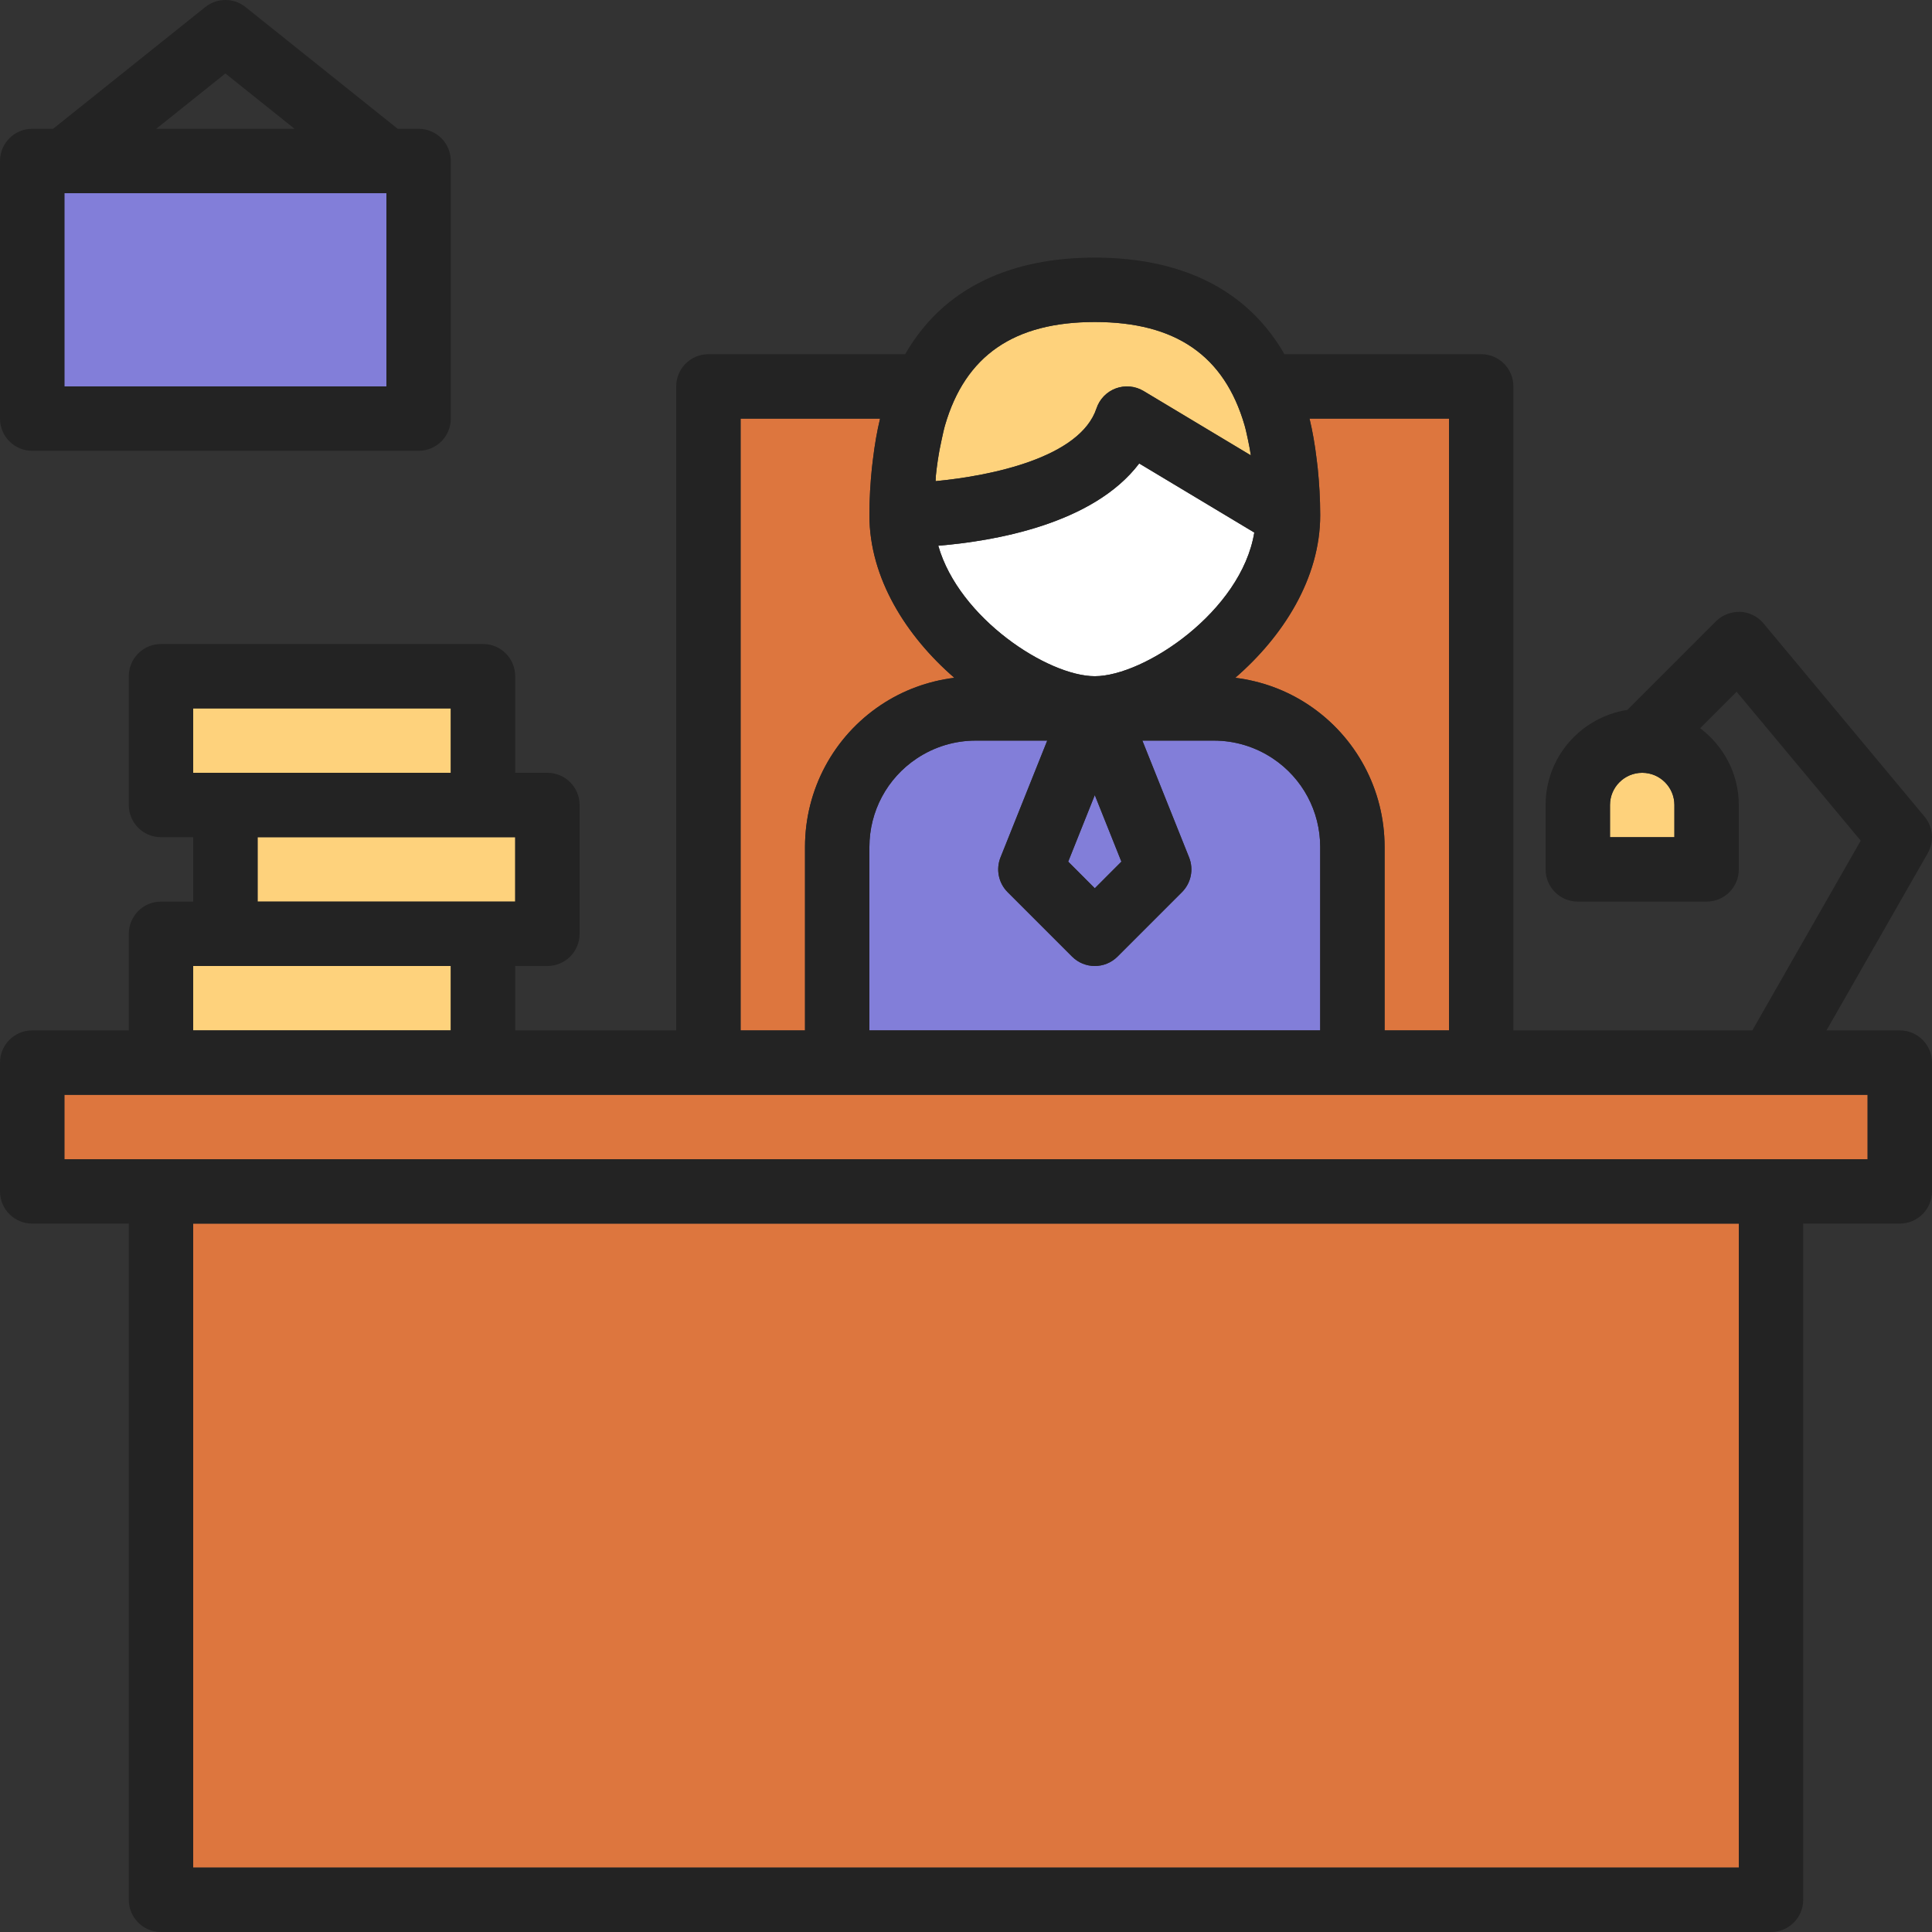<?xml version="1.0" encoding="iso-8859-1"?>
<!-- Generator: Adobe Illustrator 19.0.0, SVG Export Plug-In . SVG Version: 6.00 Build 0)  -->
<svg version="1.1" id="Capa_1" xmlns="http://www.w3.org/2000/svg" xmlns:xlink="http://www.w3.org/1999/xlink" x="0px" y="0px"
	 viewBox="0 0 480 480" style="enable-background:new 0 0 480 480;" xml:space="preserve">
<rect x="0" y="0" width="480" height="480" fill="#333333" stroke="none"/>
<rect x="16" y="48" style="fill:#827ED9;" width="80" height="48"/>
<g>
	<polygon style="fill:#FED27C;" points="64,224 120,224 128,224 128,208 120,208 64,208 	"/>
	<polygon style="fill:#FED27C;" points="112,192 112,176 48,176 48,192 56,192 	"/>
</g>
<path style="fill:#FFFFFF;" d="M233.112,135.584C238.272,153.664,260.408,168,272,168c12.28,0,36.416-16.104,39.624-35.696
	l-28.592-17.16C271.536,130.304,246.808,134.456,233.112,135.584z"/>
<g>
	<path style="fill:#FED27C;" d="M272.416,101.472c0.768-2.304,2.528-4.128,4.816-4.976c2.264-0.832,4.816-0.6,6.888,0.648
		l26.656,15.992c-0.208-1.312-0.432-2.616-0.712-3.848c-0.272-1.208-0.512-2.448-0.84-3.584C304.184,88.328,292.064,80,272,80
		s-32.184,8.328-37.224,25.704c-0.328,1.128-0.568,2.376-0.84,3.584c-0.376,1.68-0.704,3.408-0.968,5.24
		c-0.168,1.168-0.328,2.344-0.448,3.568c-0.04,0.456-0.04,0.976-0.072,1.44C246.512,118.2,268.368,113.616,272.416,101.472z"/>
	<polygon style="fill:#FED27C;" points="112,240 56,240 48,240 48,256 112,256 	"/>
</g>
<polygon style="fill:#827ED9;" points="278.608,214.072 272,197.536 265.392,214.072 272,220.688 "/>
<rect x="48" y="304" style="fill:#DD763E;" width="384" height="160"/>
<path style="fill:#FED27C;" d="M408,192c-4.416,0-8,3.592-8,8v8h16v-8C416,195.592,412.416,192,408,192z"/>
<path style="fill:#827ED9;" d="M260.184,184h-17.76c-5.232,0-10.296,1.536-14.656,4.44C220.4,193.344,216,201.568,216,210.424V256
	h112v-45.576c0-8.856-4.4-17.072-11.768-21.984c-4.36-2.904-9.416-4.44-14.656-4.44h-17.76l11.608,29.024
	c1.184,2.976,0.496,6.368-1.776,8.632l-16,16c-1.552,1.56-3.6,2.344-5.648,2.344s-4.096-0.784-5.656-2.344l-16-16
	c-2.264-2.264-2.96-5.656-1.776-8.632L260.184,184z"/>
<g>
	<path style="fill:#DD763E;" d="M306.904,168.392c6.488,0.816,12.704,3.072,18.208,6.736C336.936,183.008,344,196.2,344,210.424V256
		h16V104h-34.648c0,0.008,0,0.016,0,0.016c0.768,3.144,1.344,6.552,1.776,10.168c0.088,0.712,0.184,1.424,0.256,2.152
		C327.752,120,328,123.824,328,128C328,143.704,318.776,158.112,306.904,168.392z"/>
	<path style="fill:#DD763E;" d="M200,210.424c0-14.216,7.064-27.416,18.888-35.296c5.496-3.664,11.72-5.92,18.208-6.736
		C225.224,158.112,216,143.704,216,128c0-4.176,0.248-8,0.616-11.664c0.072-0.728,0.168-1.44,0.256-2.152
		c0.432-3.616,1.016-7.024,1.776-10.16v-0.016H184v152h16V210.424z"/>
	<polygon style="fill:#DD763E;" points="336,272 208,272 176,272 120,272 40,272 16,272 16,288 40,288 440,288 464,288 464,272 
		368,272 	"/>
</g>
<g>
	<path style="fill:#232323;" d="M472,256h-18.216l25.16-44.032c1.656-2.896,1.336-6.52-0.8-9.088l-40-48
		c-1.448-1.728-3.536-2.768-5.792-2.872c-2.208-0.048-4.432,0.752-6.016,2.336l-22.032,22.032C392.84,178.16,384,188.024,384,200v16
		c0,4.416,3.576,8,8,8h32c4.424,0,8-3.584,8-8v-16c0-7.816-3.808-14.696-9.608-19.08l9.064-9.064l30.832,37L435.36,256H376V96
		c0-4.416-3.576-8-8-8h-48.88C308.208,69.016,289.032,64,272,64s-36.208,5.016-47.12,24H176c-4.424,0-8,3.584-8,8v160h-40v-16h8
		c4.424,0,8-3.584,8-8v-32c0-4.416-3.576-8-8-8h-8v-24c0-4.416-3.576-8-8-8H40c-4.424,0-8,3.584-8,8v32c0,4.416,3.576,8,8,8h8v16h-8
		c-4.424,0-8,3.584-8,8v24H8c-4.424,0-8,3.584-8,8v32c0,4.416,3.576,8,8,8h24v168c0,4.416,3.576,8,8,8h400c4.424,0,8-3.584,8-8V304
		h24c4.424,0,8-3.584,8-8v-32C480,259.584,476.424,256,472,256z M416,208h-16v-8c0-4.408,3.584-8,8-8s8,3.592,8,8V208z M325.352,104
		H360v152h-16v-45.576c0-14.216-7.064-27.416-18.888-35.296c-5.496-3.664-11.72-5.92-18.208-6.736
		C318.776,158.112,328,143.704,328,128c0-4.176-0.248-8-0.616-11.664c-0.072-0.728-0.168-1.44-0.256-2.152
		c-0.432-3.616-1.016-7.024-1.776-10.16C325.352,104.016,325.352,104.008,325.352,104z M272,197.536l6.608,16.536L272,220.688
		l-6.608-6.616L272,197.536z M272,168c-11.592,0-33.728-14.336-38.888-32.416c13.696-1.128,38.424-5.28,49.92-20.432l28.592,17.16
		C308.416,151.896,284.28,168,272,168z M260.184,184l-11.608,29.024c-1.184,2.976-0.496,6.368,1.776,8.632l16,16
		c1.552,1.56,3.6,2.344,5.648,2.344s4.096-0.784,5.656-2.344l16-16c2.264-2.264,2.96-5.656,1.776-8.632L283.816,184h17.76
		c5.232,0,10.296,1.536,14.656,4.44C323.6,193.344,328,201.568,328,210.424V256H216v-45.576c0-8.856,4.4-17.072,11.768-21.984
		c4.36-2.904,9.416-4.44,14.656-4.44H260.184z M272,80c20.064,0,32.184,8.328,37.224,25.704c0.328,1.128,0.568,2.376,0.84,3.584
		c0.272,1.232,0.496,2.536,0.712,3.848L284.12,97.144c-2.08-1.248-4.624-1.48-6.888-0.648c-2.28,0.84-4.048,2.672-4.816,4.976
		c-4.048,12.144-25.904,16.736-39.968,18.072c0.04-0.464,0.032-0.984,0.072-1.44c0.12-1.224,0.28-2.4,0.448-3.568
		c0.256-1.832,0.592-3.56,0.968-5.24c0.272-1.208,0.512-2.448,0.84-3.584C239.816,88.328,251.936,80,272,80z M184,104h34.648
		c0,0.008,0,0.016,0,0.016c-0.768,3.144-1.344,6.552-1.776,10.168c-0.088,0.712-0.184,1.424-0.256,2.152
		C216.248,120,216,123.824,216,128c0,15.704,9.224,30.112,21.096,40.392c-6.488,0.816-12.704,3.072-18.208,6.736
		C207.064,183.008,200,196.2,200,210.424V256h-16V104z M48,176h64v16H56h-8V176z M64,208h56h8v16h-8H64V208z M48,240h8h56v16H48V240
		z M432,464H48V304h384V464z M464,288h-24H40H16v-16h24h80h56h32h128h32h96V288z"/>
	<path style="fill:#232323;" d="M8,112h96c4.424,0,8-3.584,8-8V40c0-4.416-3.576-8-8-8h-5.192L61,1.752c-2.92-2.336-7.08-2.336-10,0
		L13.192,32H8c-4.424,0-8,3.584-8,8v64C0,108.416,3.576,112,8,112z M96,96H16V48h80V96z M56,18.248L73.192,32H38.808L56,18.248z"/>
</g>
<g>
</g>
<g>
</g>
<g>
</g>
<g>
</g>
<g>
</g>
<g>
</g>
<g>
</g>
<g>
</g>
<g>
</g>
<g>
</g>
<g>
</g>
<g>
</g>
<g>
</g>
<g>
</g>
<g>
</g>
</svg>
